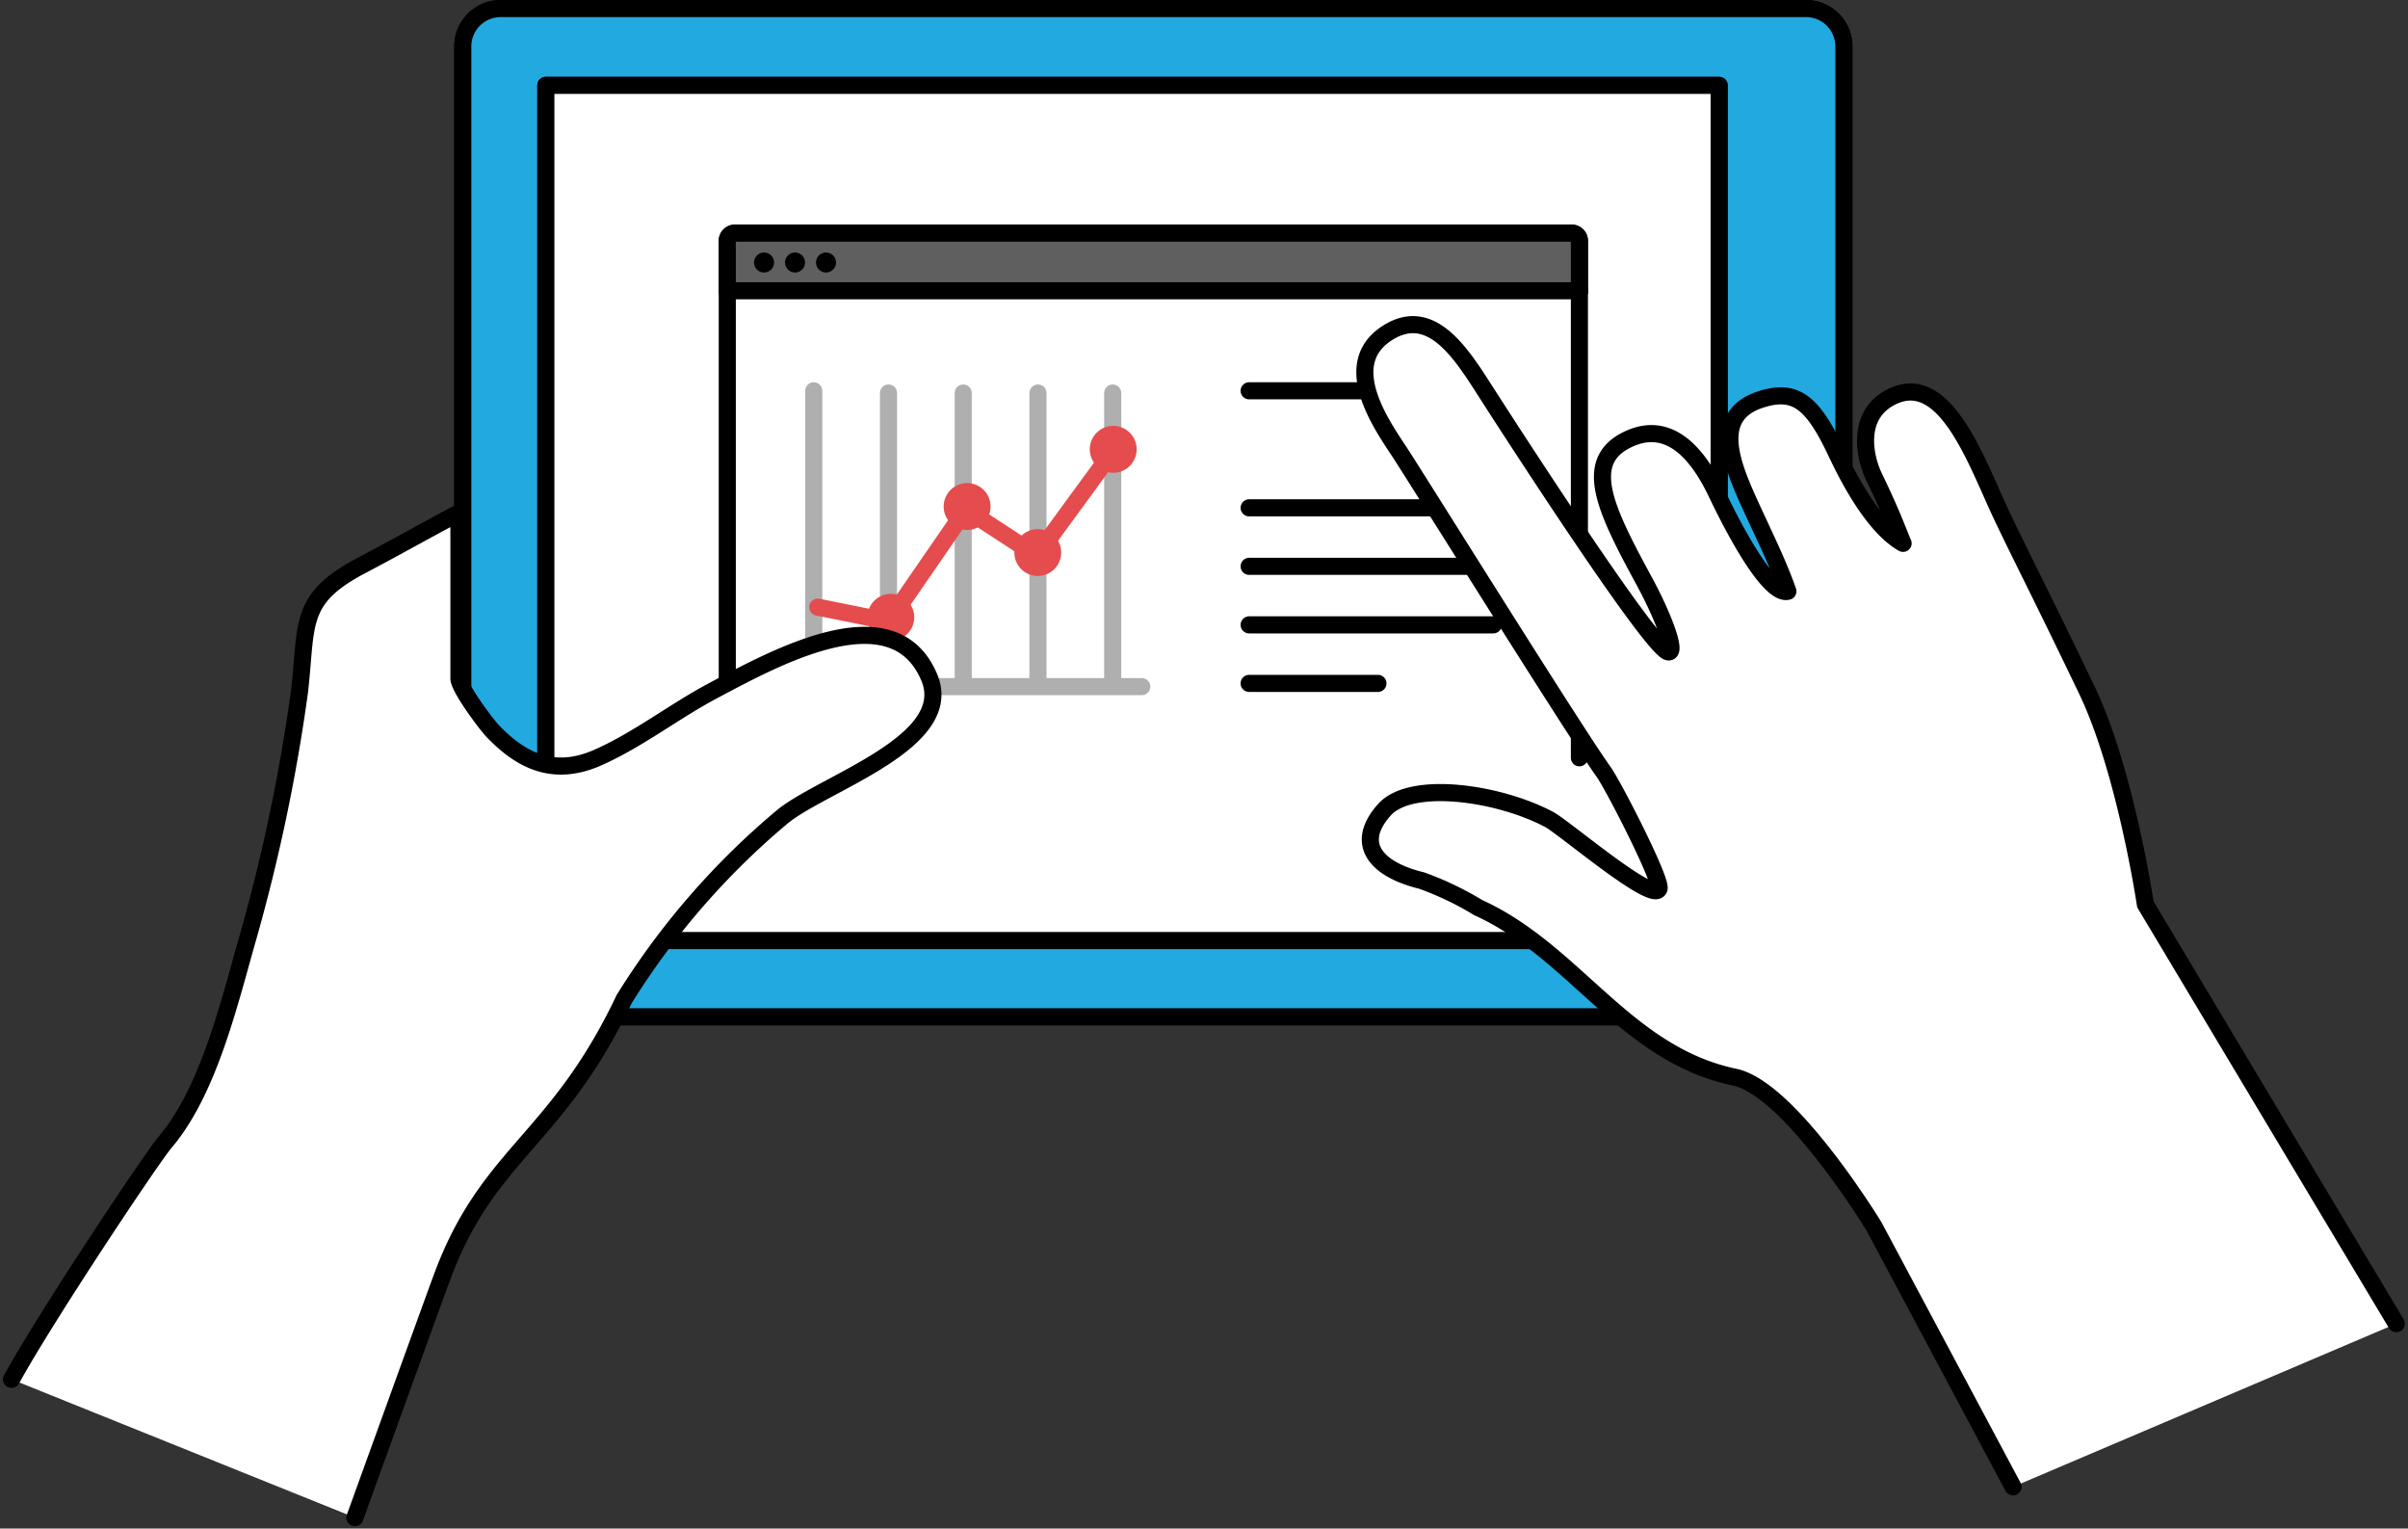 <svg xmlns="http://www.w3.org/2000/svg" width="140.829" height="89.371" viewBox="0 0 140.829 89.371"><rect x="0" y="0" width="140.829" height="89.371" fill="#333333" stroke="none"/><defs><style>.a,.d{fill:#fff;}.a,.e,.i{stroke:rgba(0,0,0,0);}.b,.f,.g{fill:none;}.b,.c,.d{stroke:#000;}.b,.d,.f,.g,.h{stroke-linecap:round;stroke-linejoin:round;}.c{fill:#22a9e0;}.e{fill:#5f5f5f;}.f{stroke:#afafaf;}.g,.h{stroke:#e54c4e;}.h{fill:#e54c4e;}</style></defs><g transform="translate(-828.444 -1135.489)"><g transform="translate(855.509 1135.989)"><path class="a" d="M966.408,1135.989H890.059a2.215,2.215,0,0,0-2.212,2.215v54.518a2.216,2.216,0,0,0,2.212,2.216h76.348a2.216,2.216,0,0,0,2.213-2.216V1138.2A2.215,2.215,0,0,0,966.408,1135.989Z" transform="translate(-887.847 -1135.989)"/><path class="b" d="M966.408,1135.989H890.059a2.215,2.215,0,0,0-2.212,2.215v54.518a2.216,2.216,0,0,0,2.212,2.216h76.348a2.216,2.216,0,0,0,2.213-2.216V1138.2A2.215,2.215,0,0,0,966.408,1135.989Z" transform="translate(-887.847 -1135.989)"/></g><g transform="translate(855.509 1135.989)"><path class="c" d="M966.408,1135.989H890.059a2.215,2.215,0,0,0-2.212,2.215v54.518a2.216,2.216,0,0,0,2.212,2.216h76.348a2.216,2.216,0,0,0,2.213-2.216V1138.2A2.215,2.215,0,0,0,966.408,1135.989Z" transform="translate(-887.847 -1135.989)"/><g transform="translate(4.858 4.491)"><path class="d" d="M967.277,1145.985H898.658v50h68.619Z" transform="translate(-898.658 -1145.985)"/><path class="d" d="M967.277,1145.985H898.658v50h68.619Z" transform="translate(-898.658 -1145.985)"/><g transform="translate(10.611 8.64)"><path class="d" d="M972.11,1168.639v-2.975a.451.451,0,0,0-.451-.45H922.723a.45.45,0,0,0-.45.45v2.975Z" transform="translate(-922.273 -1165.213)"/><path class="a" d="M922.273,1195.887v-30.224a.45.45,0,0,1,.45-.45h48.935a.451.451,0,0,1,.451.45v30.224" transform="translate(-922.273 -1165.213)"/><path class="e" d="M972.11,1168.406v-2.743a.451.451,0,0,0-.451-.45H922.723a.45.45,0,0,0-.45.45v2.743Z" transform="translate(-922.273 -1165.213)"/><path class="b" d="M922.273,1195.887v-30.224a.45.45,0,0,1,.45-.45h48.935a.451.451,0,0,1,.451.45v30.224" transform="translate(-922.273 -1165.213)"/><line class="d" x2="49.837" transform="translate(0 3.37)"/><g transform="translate(5.058 9.218)"><line class="f" y1="16.977" transform="translate(4.371 0.131)"/><line class="f" y1="16.977" transform="translate(8.741 0.131)"/><line class="f" y1="16.977" transform="translate(13.112 0.131)"/><line class="f" y1="16.977" transform="translate(17.483 0.131)"/><line class="f" x1="19.172" transform="translate(0.013 17.297)"/><line class="f" y1="17.108"/><g transform="translate(0.235 3.802)"><path class="g" d="M934.052,1203.037l4.149.836,4.513-6.549,4.136,2.7,4.263-5.83" transform="translate(-934.052 -1194.19)"/></g><path class="h" d="M943.361,1214.139a.87.87,0,1,1-.87-.871A.871.871,0,0,1,943.361,1214.139Z" transform="translate(-937.984 -1200.894)"/><path class="h" d="M953.294,1199.719a.871.871,0,1,1-.87-.87A.871.871,0,0,1,953.294,1199.719Z" transform="translate(-943.454 -1192.953)"/><path class="h" d="M962.488,1205.71a.87.87,0,1,1-.871-.87A.87.87,0,0,1,962.488,1205.71Z" transform="translate(-948.517 -1196.253)"/><path class="h" d="M972.311,1192.276a.871.871,0,1,1-.871-.87A.871.871,0,0,1,972.311,1192.276Z" transform="translate(-953.926 -1188.855)"/><line class="d" x1="10.683" transform="translate(25.462)"/><line class="d" x1="14.277" transform="translate(25.462 6.843)"/><line class="d" x1="14.277" transform="translate(25.462 10.264)"/><line class="d" x1="14.277" transform="translate(25.462 13.686)"/><line class="d" x1="7.533" transform="translate(25.462 17.108)"/></g><g transform="translate(1.567 1.133)"><path class="i" d="M926.929,1168.319a.585.585,0,1,1-.585-.584A.585.585,0,0,1,926.929,1168.319Z" transform="translate(-925.76 -1167.735)"/><path class="i" d="M930.961,1168.319a.584.584,0,1,1-.584-.584A.584.584,0,0,1,930.961,1168.319Z" transform="translate(-927.981 -1167.735)"/><path class="i" d="M934.993,1168.319a.584.584,0,1,1-.584-.584A.584.584,0,0,1,934.993,1168.319Z" transform="translate(-930.201 -1167.735)"/></g></g></g></g><g transform="translate(829.123 1165.479)"><path class="d" d="M849.2,1260.361c2.769-7.656,4.763-13.17,5.147-14.194,2.687-7.147,6.683-7.862,10.594-16.11a44.51,44.51,0,0,1,9.318-10.722c2.49-1.969,10.1-4.33,8.535-8.089-2.078-4.975-8.914-1.218-12.707.8-2.225,1.186-4.364,2.858-6.689,3.882-2.631,1.159-4.529.122-6.133-1.548-.385-.4-1.981-2.532-1.981-3.086v-9.678c-1.958,1.034-3.782,2.069-5.742,3.1-3.65,1.929-3.135,3.375-3.578,7.32a104.573,104.573,0,0,1-3.013,14.381c-1.095,3.815-2.288,8.983-4.854,12-.805.948-6.975,10.206-8.978,13.86" transform="translate(-829.123 -1201.62)"/></g><g transform="translate(908.269 1154.47)"><path class="d" d="M1065.586,1235.531l-14.673-24.516s-1.158-7.808-3.429-12.54c-2.695-5.614-3.871-7.867-4.984-10.22-1.429-3.018-3.232-8.346-6.3-6.974-2.261,1.012-1.721,3.567-1.157,4.737,1.05,2.178,1.307,2.957,1.7,3.889-1.165-.642-2.528-2.385-3.888-5.277-1.4-2.972-2.4-3.8-4.461-3.127-2.629.859-1.837,3.34-.844,5.594.769,1.747,1.83,3.808,2.456,5.613-1.141.289-3.293-3.9-4.163-5.729-1.5-3.148-3.276-4.076-5.208-3.145-2.68,1.288-1.3,4.1.948,8.242,1.187,2.181,1.937,4.28,1.42,4.175-.981-.2-9.05-12.692-10.568-15.055-1.462-2.274-3.254-5.3-5.9-3.56-2.76,1.818-.317,5.3.767,6.943.924,1.4,10.164,16.226,11.921,18.68.576.8,3.412,6.334,3.246,6.835-.3.914-5.516-3.558-6.424-4.043-2.913-1.555-8.071-2.319-9.638-.568-1.846,2.066-.347,3.532,2.179,4.138a18.348,18.348,0,0,1,3.308,1.582c5.688,2.584,8.582,8.568,15.006,9.917,3.239.68,8.138,8.717,8.138,8.717l8.135,15.234" transform="translate(-1005.268 -1177.12)"/></g></g></svg>